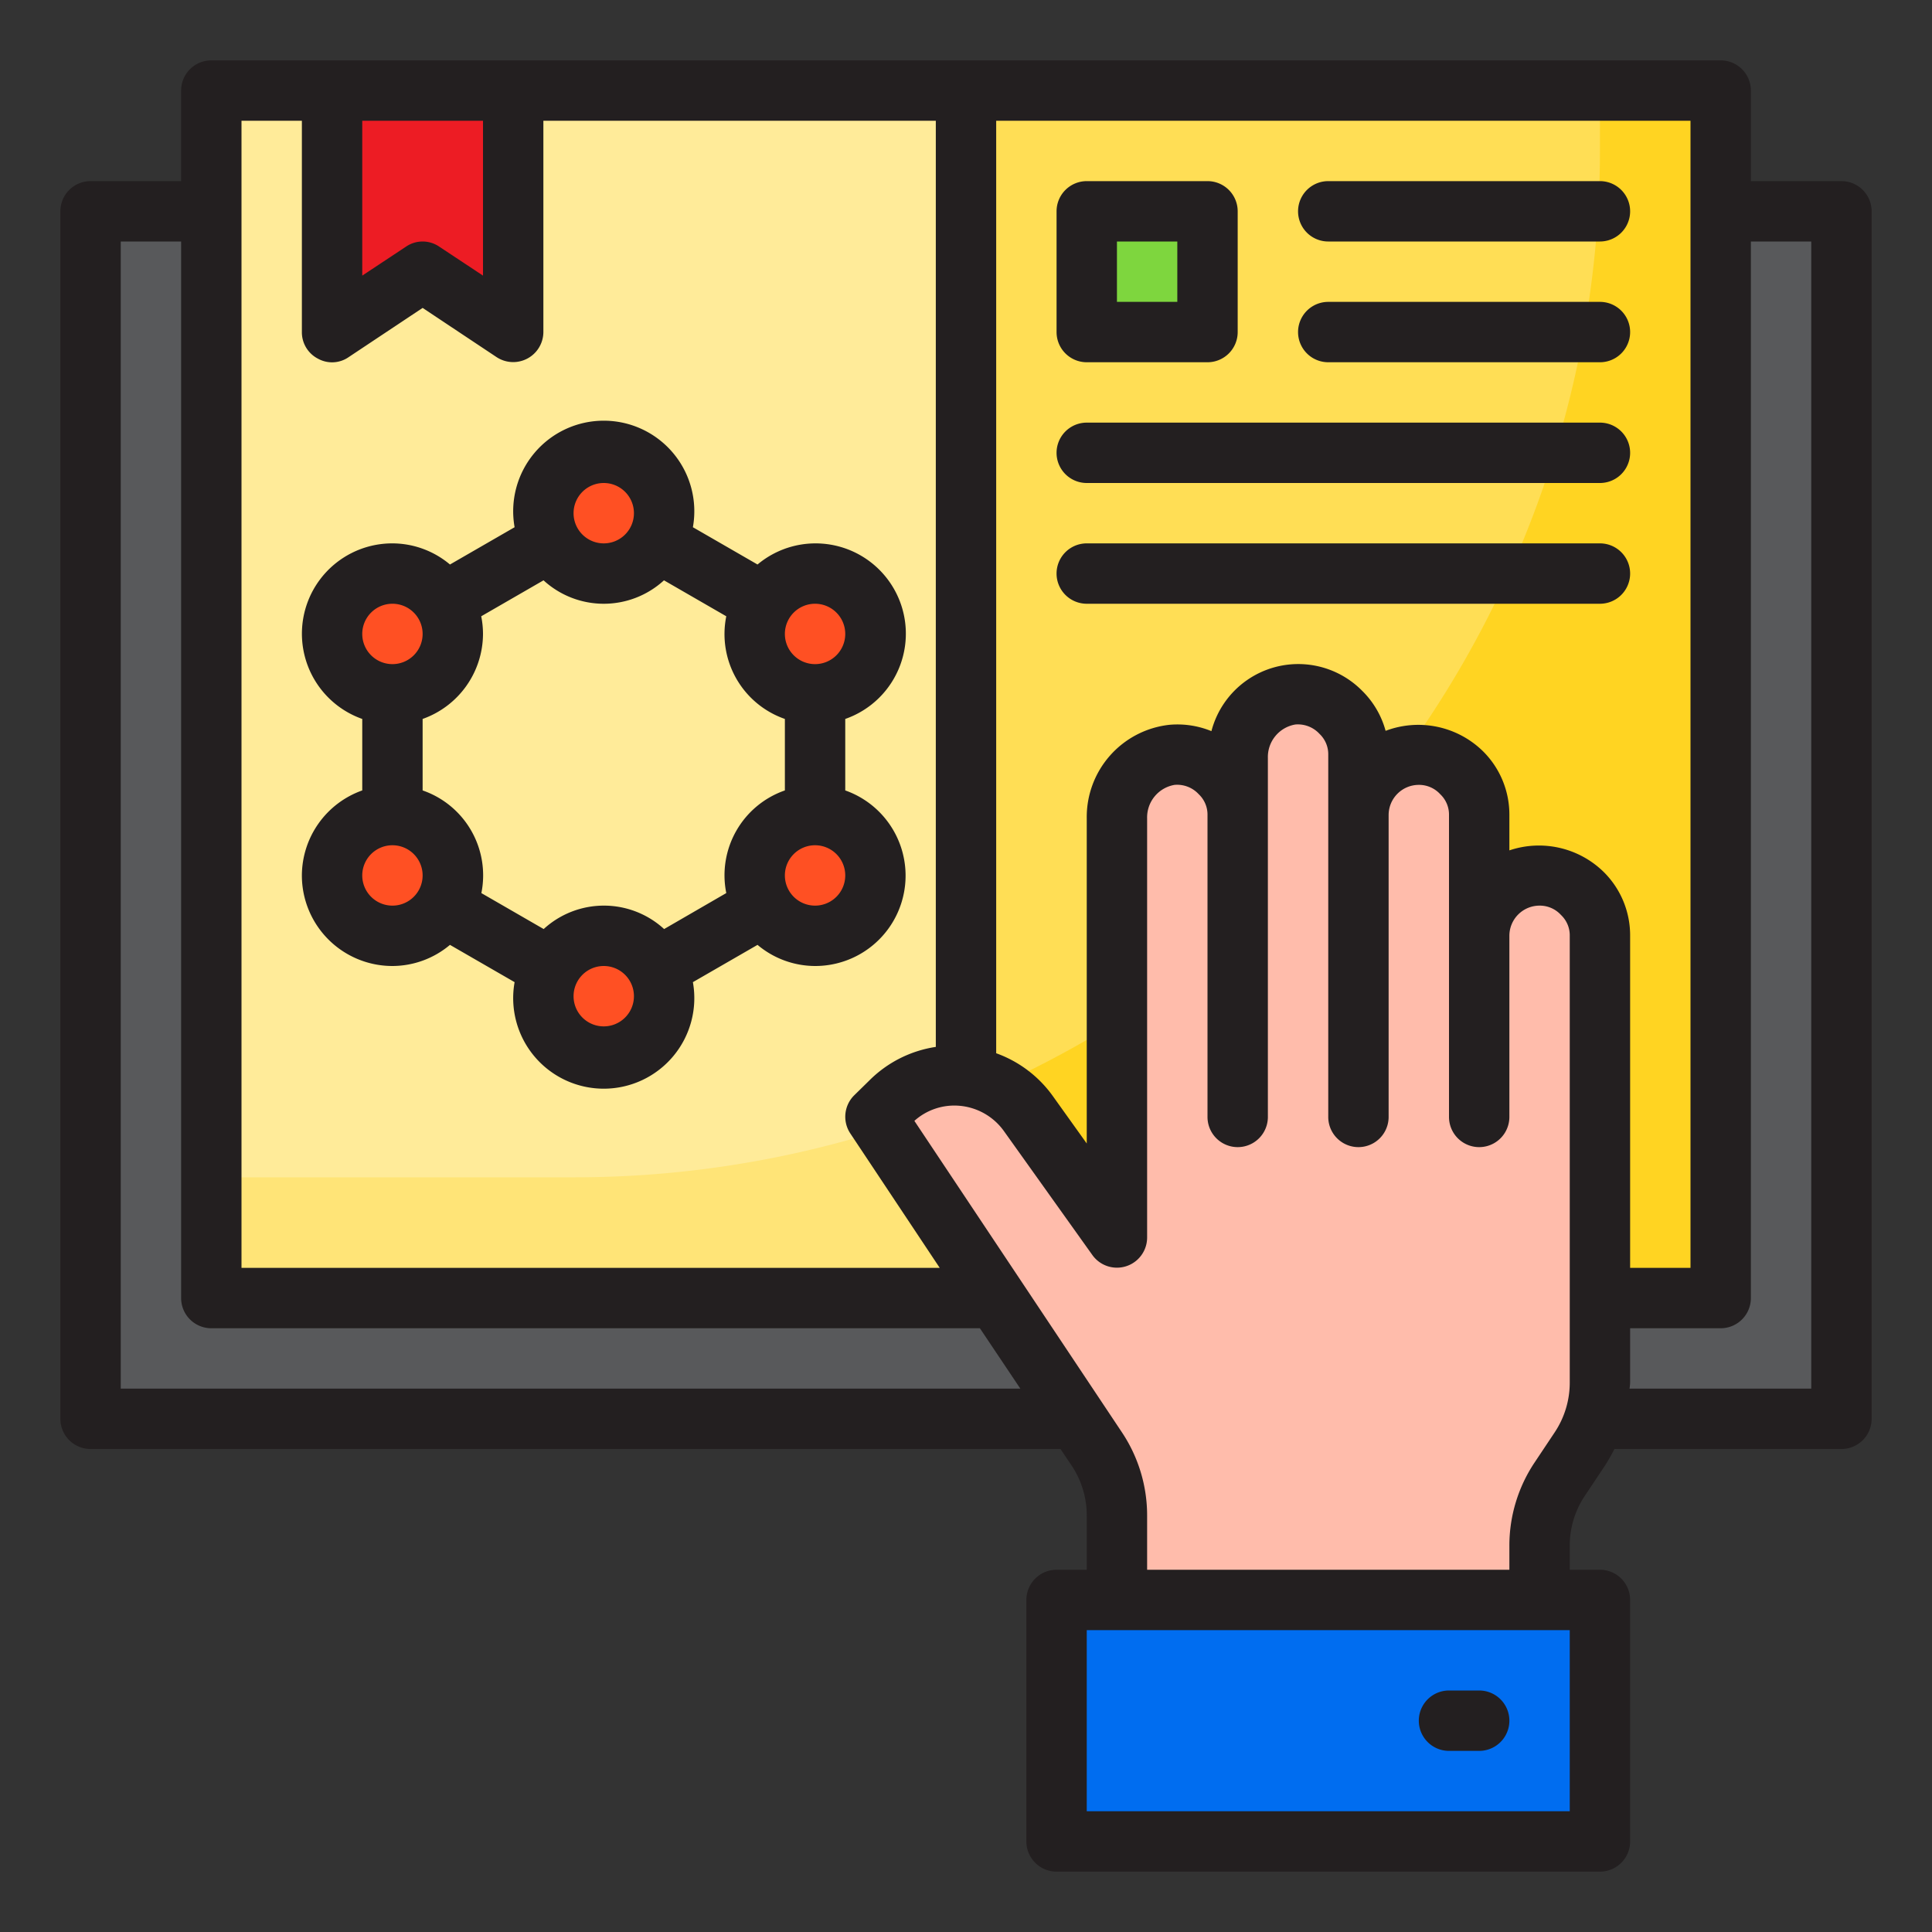 <svg xmlns="http://www.w3.org/2000/svg" height="512" viewBox="0 0 64 64" width="512"><rect x="0" y="0" width="64" height="64" fill="#333333" stroke="none"/><g id="research-lab-laboratory-science-chemistry"><path d="m3 7h58v40h-58z" fill="#58595b"></path><path d="m7 3h25v40h-25z" fill="#ffeb99"></path><path d="m32 3h25v40h-25z" fill="#ffde55"></path><path d="m35 53v8h18v-8z" fill="#006df0"></path><path d="m14 9 3 2v-8h-6v8z" fill="#ed1c24"></path><circle cx="20" cy="17" fill="#ff5023" r="2"></circle><circle cx="27" cy="21" fill="#ff5023" r="2"></circle><circle cx="27" cy="29" fill="#ff5023" r="2"></circle><circle cx="20" cy="33" fill="#ff5023" r="2"></circle><circle cx="13" cy="29" fill="#ff5023" r="2"></circle><circle cx="13" cy="21" fill="#ff5023" r="2"></circle><path d="m36 7h4v4h-4z" fill="#7ed63e"></path><path d="m19 39h-12v4h25v-6.579a33.891 33.891 0 0 1 -13 2.579z" fill="#ffe477"></path><path d="m53 3v2a34.008 34.008 0 0 1 -21 31.421v6.579h25v-40z" fill="#ffd422"></path><path d="m52.41 29.59a1.955 1.955 0 0 0 -1.41-.59 2.006 2.006 0 0 0 -2 2v-4a2.015 2.015 0 0 0 -2-2 2.006 2.006 0 0 0 -2 2v-2a2.012 2.012 0 0 0 -2.177-1.992 2.075 2.075 0 0 0 -1.823 2.104v1.888a2.012 2.012 0 0 0 -2.177-1.992 2.075 2.075 0 0 0 -1.823 2.104v13.888l-2.942-4.118a3 3 0 0 0 -4.558-.382l-.5.5 4 6 2.667 4 .661.992a4 4 0 0 1 .672 2.219v2.789h14v-1.789a4 4 0 0 1 .672-2.219l.656-.984a4 4 0 0 0 .672-2.219v-14.789a1.955 1.955 0 0 0 -.59-1.41z" fill="#ffbcab"></path><g fill="#231f20"><path d="m61 6h-3v-3a1 1 0 0 0 -1-1h-50a1 1 0 0 0 -1 1v3h-3a1 1 0 0 0 -1 1v40a1 1 0 0 0 1 1h32.13l.37.55a2.97 2.97 0 0 1 .5 1.66v1.79h-1a1 1 0 0 0 -1 1v8a1 1 0 0 0 1 1h18a1 1 0 0 0 1-1v-8a1 1 0 0 0 -1-1h-1v-.79a2.97 2.97 0 0 1 .5-1.66l.66-.99a6.215 6.215 0 0 0 .32-.56h7.52a1 1 0 0 0 1-1v-40a1 1 0 0 0 -1-1zm-49-2h4v5.13l-1.45-.96a.975.975 0 0 0 -1.1 0l-1.45.96zm-4 0h2v7a.984.984 0 0 0 .53.88.963.963 0 0 0 1.02-.05l2.45-1.63 2.45 1.63a1 1 0 0 0 1.55-.83v-7h13v30.68a3.945 3.945 0 0 0 -2.21 1.12l-.5.49a1 1 0 0 0 -.12 1.26l2.96 4.45h-23.13zm-4 42v-38h2v35a1 1 0 0 0 1 1h25.46l1.34 2zm48 14h-16v-6h16zm0-14.21a2.97 2.97 0 0 1 -.5 1.66l-.66.99a4.959 4.959 0 0 0 -.84 2.77v.79h-12v-1.79a4.959 4.959 0 0 0 -.84-2.77l-6.87-10.31a1.982 1.982 0 0 1 1.49-.5 2.021 2.021 0 0 1 1.47.83l2.94 4.12a1 1 0 0 0 1.81-.58v-13.89a1.092 1.092 0 0 1 .91-1.11.973.973 0 0 1 .8.31.928.928 0 0 1 .29.69v10a1 1 0 0 0 2 0v-11.89a1.092 1.092 0 0 1 .91-1.11.973.973 0 0 1 .8.31.928.928 0 0 1 .29.69v12a1 1 0 0 0 2 0v-10a1 1 0 0 1 1-1 .949.949 0 0 1 .71.31.928.928 0 0 1 .29.69v10a1 1 0 0 0 2 0v-6a1 1 0 0 1 1-1 .949.949 0 0 1 .71.31.928.928 0 0 1 .29.69zm1.13-16.9a3.066 3.066 0 0 0 -3.13-.72v-1.17a2.954 2.954 0 0 0 -.87-2.11 3.061 3.061 0 0 0 -3.23-.68 2.942 2.942 0 0 0 -.77-1.32 2.973 2.973 0 0 0 -5 1.33 2.97 2.97 0 0 0 -1.39-.21 3.073 3.073 0 0 0 -2.74 3.1v10.77l-1.13-1.58a3.946 3.946 0 0 0 -1.87-1.41v-30.89h23v38h-2v-11a2.954 2.954 0 0 0 -.87-2.11zm6.87 17.11h-6.02a1.492 1.492 0 0 0 .02-.21v-1.79h3a1 1 0 0 0 1-1v-35h2z"></path><path d="m49 56h-1a1 1 0 0 0 0 2h1a1 1 0 0 0 0-2z"></path><path d="m10 29a3 3 0 0 0 3 3 2.973 2.973 0 0 0 1.906-.7l2.141 1.235a3 3 0 1 0 5.906 0l2.141-1.235a2.973 2.973 0 0 0 1.906.7 2.993 2.993 0 0 0 1-5.816v-2.368a2.991 2.991 0 1 0 -2.906-5.116l-2.141-1.235a3 3 0 1 0 -5.906 0l-2.141 1.235a2.973 2.973 0 0 0 -1.906-.7 2.993 2.993 0 0 0 -1 5.816v2.368a3 3 0 0 0 -2 2.816zm3 1a1 1 0 1 1 1-1 1 1 0 0 1 -1 1zm3-9a2.968 2.968 0 0 0 -.059-.585l2.064-1.191a2.952 2.952 0 0 0 3.99 0l2.064 1.191a2.976 2.976 0 0 0 1.941 3.401v2.368a2.976 2.976 0 0 0 -1.941 3.4l-2.059 1.192a2.952 2.952 0 0 0 -3.99 0l-2.064-1.191a2.976 2.976 0 0 0 -1.946-3.401v-2.368a3 3 0 0 0 2-2.816zm4 13a1 1 0 1 1 1-1 1 1 0 0 1 -1 1zm7-4a1 1 0 1 1 1-1 1 1 0 0 1 -1 1zm0-10a1 1 0 1 1 -1 1 1 1 0 0 1 1-1zm-7-4a1 1 0 1 1 -1 1 1 1 0 0 1 1-1zm-7 4a1 1 0 1 1 -1 1 1 1 0 0 1 1-1z"></path><path d="m44 8h9a1 1 0 0 0 0-2h-9a1 1 0 0 0 0 2z"></path><path d="m44 12h9a1 1 0 0 0 0-2h-9a1 1 0 0 0 0 2z"></path><path d="m36 16h17a1 1 0 0 0 0-2h-17a1 1 0 0 0 0 2z"></path><path d="m36 20h17a1 1 0 0 0 0-2h-17a1 1 0 0 0 0 2z"></path><path d="m36 12h4a1 1 0 0 0 1-1v-4a1 1 0 0 0 -1-1h-4a1 1 0 0 0 -1 1v4a1 1 0 0 0 1 1zm1-4h2v2h-2z"></path></g></g></svg>